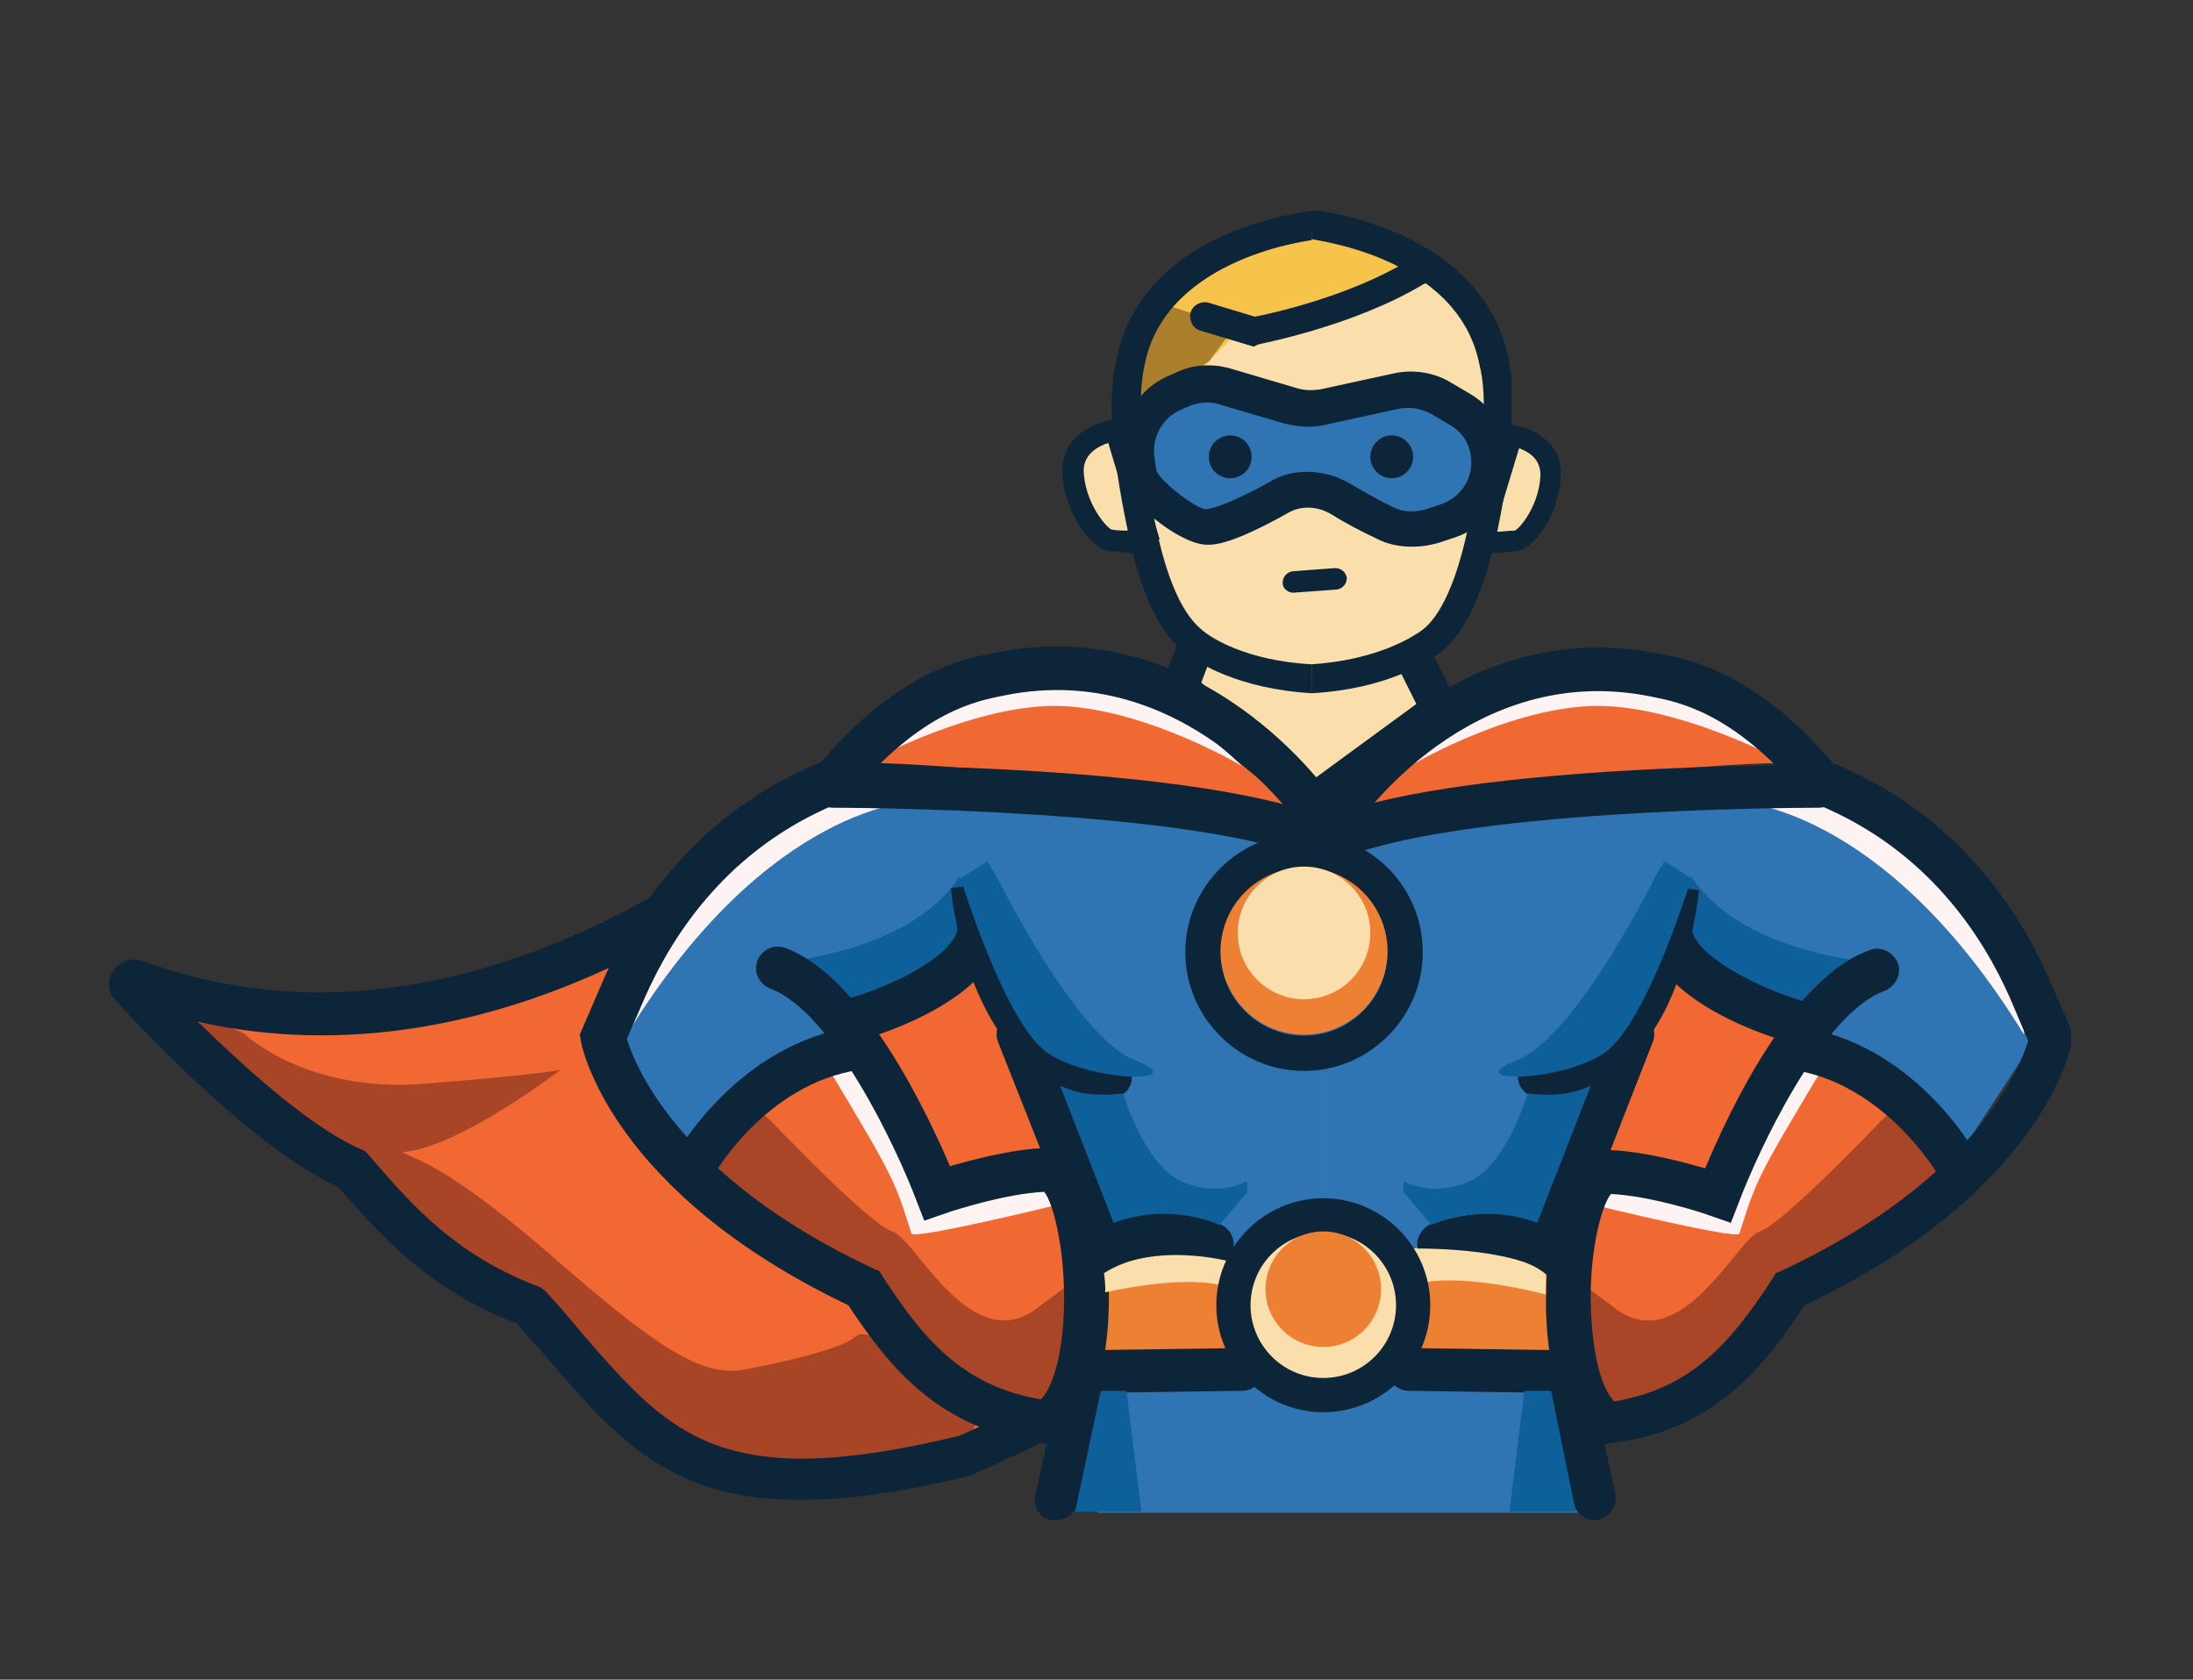 <svg xmlns="http://www.w3.org/2000/svg" xmlns:xlink="http://www.w3.org/1999/xlink" id="Layer_1" x="0px" y="0px" viewBox="0 0 205 157" style="enable-background:new 0 0 205 157;" xml:space="preserve"><rect x="0" y="0" width="205" height="157" fill="#333333" stroke="none"/><style type="text/css">	.st0{opacity:0.48;}	.st1{fill:#E6E6E6;}	.st2{fill:#FFFFFF;}	.st3{fill:#F16832;}	.st4{fill:#A84526;}	.st5{fill:#0D2538;}	.st6{fill:#2F74B3;}	.st7{fill:#FADEAB;}	.st8{clip-path:url(#SVGID_00000086650392587573889760000018400908364789416615_);}	.st9{fill:#ED8033;}	.st10{fill:#2F75B4;}	.st11{fill:#F16932;}	.st12{fill:#A94627;}	.st13{fill:#FDF3F3;}	.st14{fill:#060707;}	.st15{fill:#0D6099;}	.st16{clip-path:url(#SVGID_00000171688254663873965770000002333106939499764383_);}	.st17{fill:#EE8034;}	.st18{fill:#F6C34B;}	.st19{fill:#AC7F2C;}	.st20{clip-path:url(#SVGID_00000004507813697544417530000010528176431908524452_);}	.st21{clip-path:url(#SVGID_00000018217727689401922680000008779606009017147802_);}	.st22{fill:#0E2537;}	.st23{clip-path:url(#SVGID_00000103255430753645739960000013667889412841190539_);}	.st24{clip-path:url(#SVGID_00000094593207050314247820000013008803044477793948_);}	.st25{clip-path:url(#SVGID_00000125589673056444375850000014431235993105006006_);}	.st26{clip-path:url(#SVGID_00000045601130040743464260000006794356309930215833_);}	.st27{clip-path:url(#SVGID_00000169540359431152551950000010763734697819061138_);}	.st28{clip-path:url(#SVGID_00000005240283684887703550000005851833355394378170_);}	.st29{clip-path:url(#SVGID_00000049908050579057500990000015584105840292511904_);}	.st30{clip-path:url(#SVGID_00000152973648970635276630000012859809600750835103_);}	.st31{clip-path:url(#SVGID_00000032631429004786551650000016636230955139943563_);}	.st32{clip-path:url(#SVGID_00000100346698487808235320000018385925118138973573_);}	.st33{clip-path:url(#SVGID_00000144311677188298821820000002800026278011352708_);}	.st34{clip-path:url(#SVGID_00000157997690889780474370000004115343469251008172_);}	.st35{clip-path:url(#SVGID_00000006699307450827093090000006734664237128101821_);}	.st36{clip-path:url(#SVGID_00000145024685631049843830000004731444507452664249_);}	.st37{clip-path:url(#SVGID_00000176041879275994128460000001642262835824186018_);}	.st38{clip-path:url(#SVGID_00000057838682876084986110000009577985123959715734_);}	.st39{opacity:0.79;fill:none;stroke:#666666;stroke-width:0.5;stroke-miterlimit:10;}	.st40{fill:#666666;}	.st41{clip-path:url(#SVGID_00000067198416012098183960000006559880648094381490_);}	.st42{clip-path:url(#SVGID_00000081633446862197204780000010121946133869925286_);}	.st43{clip-path:url(#SVGID_00000124864237384810137970000010216193954970681520_);}	.st44{clip-path:url(#SVGID_00000183942853367180741700000013906251385342260357_);}</style><g>	<g>		<path class="st3" d="M80.9,72.3c0,0-31.9,32.4-67.3,19.4c-0.3-0.1-0.5,0.2-0.3,0.5c2.9,3.2,13.2,13.9,20.4,17c0,0,0.1,0,0.1,0.1   c3.4,3.9,7.8,9.5,16.6,12.7c0,0,0.1,0,0.1,0.1C61.2,134,64.7,142.4,91.2,136c0,0,0,0,0.1,0l7.6-3.5c0,0,0,0,0,0l32.1-8.3   c0,0,0,0,0,0l25.7-2.1c0,0,0.1,0,0.1,0l12.4-8.1c0,0,0.1-0.1,0.1-0.1l9.2-21.9c0-0.1,0-0.3-0.1-0.3l-17.4-14.4   c0,0-0.1-0.1-0.2-0.1l-63.9-4.9l-17.8-0.7"></path>	</g>	<g>		<path class="st4" d="M22.8,96.6c0,0,5.8,5.6,16.9,4.7c11.1-0.9,12.7-1.3,12.7-1.3s-9.5,7.3-14.8,7.7c2.4,1.1,5.4,2.2,14.8,10.4   s13.1,10.3,16.7,10c0,0,9.2-1.6,10.9-3.2c1.8-1.6,11.7,7.3,11.7,7.3l-1.6,3.1c0,0-12.6,6.5-21.2,2.1s-16.7-9.1-23.6-17.5   s-16.7-11.7-16.7-11.7L17.8,97.5l1.2-2.7L22.8,96.6z"></path>	</g>	<g>		<path class="st5" d="M74.8,140.2c-12.2,0-17.1-5.7-23.6-13.2c-0.9-1.1-1.9-2.1-2.9-3.3c-8.4-3.2-12.9-8.5-16.3-12.3l-0.5-0.5   c-7.3-3.4-16.9-13.2-20.7-17.4c-0.7-0.8-0.8-1.9-0.2-2.8c0.6-0.9,1.7-1.2,2.7-0.9c32.2,11.9,62-15.8,65-18.7l0.1-1.7l17.9,0.7   l63.9,4.9c0.5,0,0.9,0.2,1.3,0.5l17.4,14.4c0.8,0.6,1,1.7,0.7,2.7l-9.2,21.9c-0.2,0.4-0.5,0.8-0.9,1l-12.4,8.1   c-0.3,0.2-0.7,0.3-1.1,0.4l-25.6,2.1l-31.8,8.2l-7.6,3.5l-0.2,0.1C84.3,139.5,79.1,140.2,74.8,140.2z M18.5,95.5   c5.2,5.1,11,10.1,15.2,11.9c0.3,0.1,0.6,0.3,0.8,0.6l0.7,0.8c3.3,3.8,7.4,8.5,15,11.4c0.3,0.1,0.6,0.3,0.9,0.6   c1.2,1.3,2.2,2.5,3.2,3.7c8.4,9.7,13.1,15.1,35.4,9.7l7.6-3.5l0.2-0.1l32.2-8.4l0.2,0l25.3-2.1l11.6-7.6l8.5-20.3l-16-13.2   l-63.3-4.9l-14.8-0.6l0.2,0.2c-0.3,0.3-8.3,8.4-20.9,15C46.2,96.2,31.8,98.5,18.5,95.5z M48.8,123.9   C48.8,123.9,48.8,123.9,48.8,123.9C48.8,123.9,48.8,123.9,48.8,123.9z M154.9,120.3C154.9,120.3,154.9,120.3,154.9,120.3   L154.9,120.3z M167.4,112.2C167.4,112.2,167.4,112.2,167.4,112.2L167.4,112.2z M32,111C32,111,32,111,32,111C32,111,32,111,32,111   z M175.9,91C175.9,91,175.9,91,175.9,91L175.9,91z"></path>	</g>	<g>		<rect x="102.6" y="126" class="st6" width="45.9" height="15.4"></rect>	</g>	<g>		<g>			<polygon class="st7" points="111.8,60.4 110.3,64.2 122.6,75 134.5,66.3 132,61.1    "></polygon>		</g>		<g>			<path class="st5" d="M122.5,77.1l-14.2-12.4l2.4-6.1l22.4,0.8l3.6,7.3L122.5,77.1z M112.3,63.8l10.4,9.1l9.7-7.1l-1.5-3l-18-0.6    L112.3,63.8z"></path>		</g>	</g>	<g>		<g id="_x3C_Mirror_Repeat_x3E__00000062167984673891125220000002901139051332937633_">			<g>				<defs>					<rect id="SVGID_00000075152522012169655760000016699086772535239818_" x="54.2" y="60.4" width="69.7" height="81.8"></rect>				</defs>				<clipPath id="SVGID_00000013902952649379033110000009338232561683649189_">					<use xlink:href="#SVGID_00000075152522012169655760000016699086772535239818_" style="overflow:visible;"></use>				</clipPath>				<g style="clip-path:url(#SVGID_00000013902952649379033110000009338232561683649189_);">					<g>						<path class="st9" d="M116.2,127.7h-11.7c-2,0-3.6-1.6-3.6-3.6v-4.7c0-2,1.6-3.6,3.6-3.6h11.7c2,0,3.6,1.6,3.6,3.6v4.7       C119.8,126.1,118.1,127.7,116.2,127.7z"></path>					</g>				</g>				<g style="clip-path:url(#SVGID_00000013902952649379033110000009338232561683649189_);">					<g>						<path class="st10" d="M64.9,108.3c0,0,6.6-8.9,14.5-10.7l-1.4-2.7l14.3-5.2l9.7,25.6l12.1,0.5c0,0,3.9,2.8,9.8,3.8v-40       c0,0-10.1-5.7-30.6-5.8s-19.4-0.5-24,3.8c-4.6,4.3-13,17.6-13,17.6"></path>					</g>				</g>				<g style="clip-path:url(#SVGID_00000013902952649379033110000009338232561683649189_);">					<g>						<path class="st11" d="M65.6,108.5c0,0,9.3-10.1,13.8-10c4.8,8.2,7.3,14.1,7.3,14.1l11.3-3.1c0,0,3.2,8,2.7,11.5       c-0.5,3.5-8.2,4.3-8.2,4.3l-11.7-9.4l-11-6.6l-4-0.6L65.6,108.5z"></path>					</g>				</g>				<g style="clip-path:url(#SVGID_00000013902952649379033110000009338232561683649189_);">					<g>						<path class="st12" d="M71.9,104.6c0,0,9.3,9.8,11.5,10.5c2.2,0.6,7.5,12.3,13.9,6.9c1.4-1,2.4-1.8,2.4-1.8s2.2,11.6-2.2,11.6       c-4.4,0.1-15.1-5.1-16.8-11.4c-4.3-2.2-14.6-10.4-14.6-10.4l-1.2-1.6l4.9-5.3L71.9,104.6z"></path>					</g>				</g>				<g style="clip-path:url(#SVGID_00000013902952649379033110000009338232561683649189_);">					<g>						<path class="st13" d="M77.4,99.8c6.1,10.2,6.2,10.4,7.8,15.5c0.2,0.6,13.3-2.6,13.3-2.6l-0.8-2.1L86.4,113l-6.6-14.3       L77.4,99.8z"></path>					</g>				</g>				<g style="clip-path:url(#SVGID_00000013902952649379033110000009338232561683649189_);">					<g>						<path class="st5" d="M66.7,109.9l-3.5-2c0.2-0.4,5.9-10.3,16.5-11.9l0.6,4C71.6,101.3,66.7,109.8,66.7,109.9z"></path>					</g>				</g>				<g style="clip-path:url(#SVGID_00000013902952649379033110000009338232561683649189_);">					<g>						<path class="st5" d="M102.2,119.9l-8.9-22.5c-0.4-1,0.1-2.2,1.1-2.6c1-0.4,2.2,0.1,2.6,1.1l7.2,18.2c2.1-0.7,5.5-1.3,9.8,0.3       c1,0.4,1.6,1.5,1.2,2.6c-0.4,1-1.5,1.6-2.6,1.2c-5.1-1.8-8.4,0.3-8.4,0.3L102.2,119.9z"></path>					</g>				</g>				<g style="clip-path:url(#SVGID_00000013902952649379033110000009338232561683649189_);">					<g>						<path class="st5" d="M102,130.2c-1.1,0-2-0.9-2-2c0-1.1,0.9-2,2-2l14.1-0.2c0,0,0,0,0,0c1.1,0,2,0.9,2,2c0,1.1-0.9,2-2,2       L102,130.2C102.1,130.2,102,130.2,102,130.2z"></path>					</g>				</g>				<g style="clip-path:url(#SVGID_00000013902952649379033110000009338232561683649189_);">					<g>						<path class="st5" d="M98.7,142.1c-0.1,0-0.3,0-0.4,0c-1.1-0.2-1.8-1.3-1.5-2.4l2.2-10.1c0.2-1.1,1.3-1.8,2.4-1.5       c1.1,0.2,1.8,1.3,1.5,2.4l-2.2,10.1C100.5,141.5,99.6,142.1,98.7,142.1z"></path>					</g>				</g>				<g style="clip-path:url(#SVGID_00000013902952649379033110000009338232561683649189_);">					<g>						<path class="st14" d="M154.8,118.1c-3.6-2.2-6-1.8-6.1-1.8l-0.8-3.9c0.4-0.1,4.1-0.8,9.1,2.3L154.8,118.1z"></path>					</g>				</g>				<g style="clip-path:url(#SVGID_00000013902952649379033110000009338232561683649189_);">					<g>						<path class="st11" d="M80.2,71.3c0,0,12.8-12.8,28-5.3c4.7,2.1,12.4,9.6,12.4,9.6S93.5,71.3,80.2,71.3z"></path>					</g>				</g>				<g style="clip-path:url(#SVGID_00000013902952649379033110000009338232561683649189_);">					<g>						<path class="st11" d="M83.1,71.3c0,0,0.1,0,0.5-0.1c3.2-1.2,17.9-5.9,32.1,1.3c2.3,1.2,3,1.3,3,1.3s-8.3-9.1-21.9-7.9       c-9,1.2-15.8,5.4-15.8,5.4l1.2,0"></path>					</g>				</g>				<g style="clip-path:url(#SVGID_00000013902952649379033110000009338232561683649189_);">					<g>						<path class="st13" d="M80.8,71.3l-0.6,0c0,0,2.5-4.8,13.7-7.2c9.8-2.3,18,3.4,22.1,7.4c0,0,0.1,0.1,0.1,0.1       c0,0-8.7-5.2-16.7-5.6S81,71.3,81,71.3l-0.8,0"></path>					</g>				</g>				<g style="clip-path:url(#SVGID_00000013902952649379033110000009338232561683649189_);">					<g>						<path class="st13" d="M85.7,74.9c0,0-13.8,0.1-27.1,21.8c-0.4-4.3,7-15.8,15-21.8c4.2-2,8.9-1.4,8.9-1.4L85.7,74.9z"></path>					</g>				</g>				<g style="clip-path:url(#SVGID_00000013902952649379033110000009338232561683649189_);">					<g>						<path class="st5" d="M123.9,80.7c-0.3,0-0.6-0.1-0.8-0.2c-11.2-5-44.9-5-45.2-5c0,0,0,0,0,0c-1.1,0-2-0.9-2-2c0-1.1,0.9-2,2-2       c1.4,0,34.9-0.1,46.9,5.3c1,0.5,1.5,1.6,1,2.7C125.4,80.2,124.7,80.7,123.9,80.7z"></path>					</g>				</g>				<g style="clip-path:url(#SVGID_00000013902952649379033110000009338232561683649189_);">					<g>						<path class="st15" d="M74,89.8c0,0,11.4-1.1,15.7-7.9c1.6,3.2,5.9,11.3-11.6,13.1C74,89.8,74,89.8,74,89.8z"></path>					</g>				</g>				<g style="clip-path:url(#SVGID_00000013902952649379033110000009338232561683649189_);">					<g>						<path class="st5" d="M103.9,102.6C103.9,102.6,103.8,102.6,103.9,102.6C96.7,102.3,93,96.9,91,91.8c-3.4,3.2-9,5-10.5,5.4       c-1.1,0.3-2.2-0.3-2.5-1.4c-0.3-1.1,0.3-2.2,1.4-2.5c3.9-1.1,9.5-3.8,10.1-6.4l-0.1-0.7c-0.4-1.8-0.5-3-0.5-3.2l4-0.5l0.4,2.7       c0.9,4.4,3.4,13,10.6,13.2c1.1,0,2,1,1.9,2.1C105.9,101.7,105,102.6,103.9,102.6z"></path>					</g>				</g>				<g style="clip-path:url(#SVGID_00000013902952649379033110000009338232561683649189_);">					<g>						<path class="st5" d="M98.1,135l-0.7-0.1c-9.6-1.3-14.2-7-18.1-12.9c-22.2-10.6-24.9-24.1-25-24.7l-0.1-0.6l2.2-5.1       c2.9-6.7,8.8-15.6,20.2-20.3c0,0,0,0,0.1,0c7.4-8.7,13.7-9.8,16.4-10.3c19.4-3.9,31.2,13.2,31.7,13.9c0.6,0.9,0.4,2.2-0.5,2.8       c-0.9,0.6-2.2,0.4-2.8-0.5l0,0c-0.4-0.6-10.8-15.6-27.6-12.2c-2.5,0.5-7.7,1.4-14.3,9.3l-0.2,0.2l-0.3,0.2       c-0.2,0.1-0.4,0.2-0.8,0.4c-10.2,4.2-15.4,12.2-18,18.1l-1.7,3.9c0.7,2.4,4.9,13,23.1,21.5l0.5,0.2l0.3,0.5       c4.2,6.5,7.9,10.3,14.8,11.5c0.9-0.9,1.8-3.2,2.1-7.2c0.4-6-0.9-11.2-1.8-12.2c-3.8,0.2-8.5,1.8-8.6,1.8l-2.6,0.9l-0.7-1.8       c-1.8-4.8-7.8-17.7-13.7-19.9c-1-0.4-1.6-1.5-1.2-2.6c0.4-1,1.5-1.6,2.6-1.2c7.3,2.7,13.3,15.5,15.4,20.4       c1.8-0.5,5.7-1.6,9-1.7c0.1,0,0.1,0,0.2,0c2.1,0,3.6,1.8,4.6,5.3c1.7,6,1.9,18.9-3.6,21.9L98.1,135z"></path>					</g>				</g>				<g style="clip-path:url(#SVGID_00000013902952649379033110000009338232561683649189_);">					<g>						<path class="st15" d="M93.1,81.8c0,0,7.4,15.1,13,17.3s-4.1,2.1-8.2-0.7c-4-2.8-8.1-16.3-8.1-16.3l2.5-1.6L93.1,81.8z"></path>					</g>				</g>				<g style="clip-path:url(#SVGID_00000013902952649379033110000009338232561683649189_);">					<g>						<path class="st15" d="M105,102.2c0,0,1.9,6.6,5.4,8.2c3.5,1.6,6.2,0,6.2,0v1l-2.6,3.1c0,0-4.5-2.2-9.9-0.2l-5-12.8       C99.2,101.5,101,102.7,105,102.2C105,102.2,105,102.2,105,102.2z"></path>					</g>				</g>				<g style="clip-path:url(#SVGID_00000013902952649379033110000009338232561683649189_);">					<g>						<polygon class="st15" points="105.3,130 106.7,141.3 100.5,141.3 102.9,130       "></polygon>					</g>				</g>			</g>		</g>		<g id="_x3C_Mirror_Repeat_x3E__00000162328895615424654500000001201738030954439855_">			<g>				<defs>					<rect id="SVGID_00000135690490385568569480000005122353241729636492_" x="123.9" y="60.4" width="69.7" height="81.8"></rect>				</defs>				<clipPath id="SVGID_00000121246413516644300860000016192767256445820049_">					<use xlink:href="#SVGID_00000135690490385568569480000005122353241729636492_" style="overflow:visible;"></use>				</clipPath>				<g style="clip-path:url(#SVGID_00000121246413516644300860000016192767256445820049_);">					<g>						<path class="st9" d="M131.7,127.7h11.7c2,0,3.6-1.6,3.6-3.6v-4.7c0-2-1.6-3.6-3.6-3.6h-11.7c-2,0-3.6,1.6-3.6,3.6v4.7       C128.1,126.1,129.7,127.7,131.7,127.7z"></path>					</g>				</g>				<g style="clip-path:url(#SVGID_00000121246413516644300860000016192767256445820049_);">					<g>						<path class="st10" d="M182.9,108.3c0,0-6.6-8.9-14.5-10.7l1.4-2.7l-14.3-5.2l-9.7,25.6l-12.1,0.5c0,0-3.9,2.8-9.8,3.8v-40       c0,0,10.1-5.7,30.6-5.8s19.4-0.5,24,3.8s13,17.6,13,17.6"></path>					</g>				</g>				<g style="clip-path:url(#SVGID_00000121246413516644300860000016192767256445820049_);">					<g>						<path class="st11" d="M182.2,108.5c0,0-9.3-10.1-13.8-10c-4.8,8.2-7.3,14.1-7.3,14.1l-11.3-3.1c0,0-3.2,8-2.7,11.5       c0.5,3.5,8.2,4.3,8.2,4.3l11.7-9.4l11-6.6l4-0.6L182.2,108.5z"></path>					</g>				</g>				<g style="clip-path:url(#SVGID_00000121246413516644300860000016192767256445820049_);">					<g>						<path class="st12" d="M176,104.6c0,0-9.3,9.8-11.5,10.5s-7.5,12.3-13.9,6.9c-1.4-1-2.4-1.8-2.4-1.8s-2.2,11.6,2.2,11.6       c4.4,0.1,15.1-5.1,16.8-11.4c4.3-2.2,14.6-10.4,14.6-10.4l1.2-1.6L178,103L176,104.6z"></path>					</g>				</g>				<g style="clip-path:url(#SVGID_00000121246413516644300860000016192767256445820049_);">					<g>						<path class="st13" d="M170.4,99.8c-6.1,10.2-6.2,10.4-7.8,15.5c-0.2,0.6-13.3-2.6-13.3-2.6l0.8-2.1l11.3,2.4l6.6-14.3       L170.4,99.8z"></path>					</g>				</g>				<g style="clip-path:url(#SVGID_00000121246413516644300860000016192767256445820049_);">					<g>						<path class="st5" d="M181.2,109.9c0-0.1-5-8.6-13.6-9.9l0.6-4c10.6,1.5,16.3,11.4,16.5,11.9L181.2,109.9z"></path>					</g>				</g>				<g style="clip-path:url(#SVGID_00000121246413516644300860000016192767256445820049_);">					<g>						<path class="st5" d="M145.7,119.9l-2.1-1.4c-0.1-0.1-3.4-2.1-8.4-0.3c-1,0.4-2.2-0.2-2.6-1.2c-0.4-1,0.2-2.2,1.2-2.6       c4.3-1.5,7.7-1,9.8-0.3l7.2-18.2c0.4-1,1.6-1.5,2.6-1.1c1,0.4,1.5,1.6,1.1,2.6L145.7,119.9z"></path>					</g>				</g>				<g style="clip-path:url(#SVGID_00000121246413516644300860000016192767256445820049_);">					<g>						<path class="st5" d="M145.8,130.2C145.8,130.2,145.8,130.2,145.8,130.2l-14.1-0.2c-1.1,0-2-0.9-2-2c0-1.1,0.9-2,2-2       c0,0,0,0,0,0l14.1,0.2c1.1,0,2,0.9,2,2C147.8,129.3,146.9,130.2,145.8,130.2z"></path>					</g>				</g>				<g style="clip-path:url(#SVGID_00000121246413516644300860000016192767256445820049_);">					<g>						<path class="st5" d="M149.1,142.1c-0.9,0-1.8-0.6-2-1.6l-2.2-10.1c-0.2-1.1,0.5-2.2,1.5-2.4c1.1-0.2,2.2,0.5,2.4,1.5l2.2,10.1       c0.2,1.1-0.5,2.2-1.5,2.4C149.4,142.1,149.3,142.1,149.1,142.1z"></path>					</g>				</g>				<g style="clip-path:url(#SVGID_00000121246413516644300860000016192767256445820049_);">					<g>						<path class="st14" d="M93,118.1l-2.1-3.4c5-3.1,8.7-2.4,9.1-2.3l-0.4,2l-0.4,2C99,116.4,96.6,115.9,93,118.1z"></path>					</g>				</g>				<g style="clip-path:url(#SVGID_00000121246413516644300860000016192767256445820049_);">					<g>						<path class="st11" d="M167.6,71.3c0,0-12.8-12.8-28-5.3c-4.7,2.1-12.4,9.6-12.4,9.6S154.4,71.3,167.6,71.3z"></path>					</g>				</g>				<g style="clip-path:url(#SVGID_00000121246413516644300860000016192767256445820049_);">					<g>						<path class="st11" d="M164.7,71.3c0,0-0.1,0-0.5-0.1c-3.2-1.2-17.9-5.9-32.1,1.3c-2.3,1.2-3,1.3-3,1.3s8.3-9.1,21.9-7.9       c9,1.2,15.8,5.4,15.8,5.4l-1.2,0"></path>					</g>				</g>				<g style="clip-path:url(#SVGID_00000121246413516644300860000016192767256445820049_);">					<g>						<path class="st13" d="M167.1,71.3l0.6,0c0,0-2.5-4.8-13.7-7.2c-9.8-2.3-18,3.4-22.1,7.4c0,0-0.1,0.1-0.1,0.1       c0,0,8.7-5.2,16.7-5.6s18.5,5.3,18.5,5.3l0.8,0"></path>					</g>				</g>				<g style="clip-path:url(#SVGID_00000121246413516644300860000016192767256445820049_);">					<g>						<path class="st13" d="M162.1,74.9c0,0,13.8,0.1,27.1,21.8c0.4-4.3-7-15.8-15-21.8c-4.2-2-8.9-1.4-8.9-1.4L162.1,74.9z"></path>					</g>				</g>				<g style="clip-path:url(#SVGID_00000121246413516644300860000016192767256445820049_);">					<g>						<path class="st5" d="M123.9,80.7c-0.8,0-1.5-0.4-1.8-1.2c-0.5-1,0-2.2,1-2.7c11.9-5.4,45.5-5.3,46.9-5.3c1.1,0,2,0.9,2,2       c0,1.1-0.9,2-2,2c0,0,0,0-0.1,0c-2.1,0-34.3,0.1-45.1,5C124.5,80.6,124.2,80.7,123.9,80.7z"></path>					</g>				</g>				<g style="clip-path:url(#SVGID_00000121246413516644300860000016192767256445820049_);">					<g>						<path class="st15" d="M173.8,89.8c0,0-11.4-1.1-15.7-7.9c-1.6,3.2-5.9,11.3,11.6,13.1C173.8,89.8,173.8,89.8,173.8,89.8z"></path>					</g>				</g>				<g style="clip-path:url(#SVGID_00000121246413516644300860000016192767256445820049_);">					<g>						<path class="st5" d="M143.9,102.6c-1.1,0-2-0.9-2-1.9c0-1.1,0.8-2,1.9-2.1c7.2-0.3,9.7-8.8,10.6-13.2l0.4-2.7l4,0.5       c0,0.2-0.1,1.4-0.5,3.2l-0.1,0.7c0.7,2.5,6.4,5.3,10.1,6.4c1.1,0.3,1.7,1.4,1.4,2.5c-0.3,1.1-1.4,1.7-2.5,1.4       c-1.5-0.4-7.1-2.2-10.5-5.4C154.9,96.9,151.1,102.3,143.9,102.6C144,102.6,144,102.6,143.9,102.6z"></path>					</g>				</g>				<g style="clip-path:url(#SVGID_00000121246413516644300860000016192767256445820049_);">					<g>						<path class="st5" d="M149.8,135l-0.6-0.3c-5.6-3-5.3-15.9-3.6-21.9c1-3.6,2.6-5.4,4.8-5.3c3.3,0.1,7.2,1.2,9,1.7       c2.1-5,8-17.8,15.4-20.4c1-0.4,2.2,0.2,2.6,1.2c0.4,1-0.2,2.2-1.2,2.6c-5.9,2.1-11.9,15.1-13.7,19.9l-0.7,1.8l-2.6-0.9       c0,0-4.8-1.6-8.6-1.8c-0.9,1-2.3,6.1-1.8,12.2c0.3,4,1.2,6.3,2.1,7.2c6.9-1.2,10.6-5,14.8-11.5l0.3-0.5l0.5-0.2       c18.2-8.5,22.3-19,23.1-21.5l-1.7-4c-2.6-5.9-7.8-13.9-18-18.1c-0.4-0.2-0.6-0.3-0.8-0.4l-0.3-0.2l-0.2-0.2       c-6.6-7.9-11.8-8.8-14.3-9.3c-16.8-3.4-27.2,11.6-27.6,12.2c-0.6,0.9-1.9,1.2-2.8,0.5c-0.9-0.6-1.2-1.9-0.5-2.8       c0.5-0.7,12.3-17.8,31.7-13.9c2.6,0.5,8.9,1.6,16.3,10.3c0,0,0,0,0.1,0c11.4,4.7,17.2,13.6,20.1,20.2l2.2,5.1l-0.1,0.6       c-0.1,0.6-2.7,14.1-25,24.7c-3.9,5.9-8.5,11.7-18.1,12.9L149.8,135z"></path>					</g>				</g>				<g style="clip-path:url(#SVGID_00000121246413516644300860000016192767256445820049_);">					<g>						<path class="st15" d="M154.8,81.8c0,0-7.4,15.1-13,17.3s4.1,2.1,8.2-0.7c4-2.8,8.1-16.3,8.1-16.3l-2.5-1.6L154.8,81.8z"></path>					</g>				</g>				<g style="clip-path:url(#SVGID_00000121246413516644300860000016192767256445820049_);">					<g>						<path class="st15" d="M142.8,102.2c0,0-1.9,6.6-5.4,8.2c-3.5,1.6-6.2,0-6.2,0v1l2.6,3.1c0,0,4.5-2.2,9.9-0.2l5-12.8       C148.6,101.5,146.8,102.7,142.8,102.2C142.9,102.2,142.8,102.2,142.8,102.2z"></path>					</g>				</g>				<g style="clip-path:url(#SVGID_00000121246413516644300860000016192767256445820049_);">					<g>						<polygon class="st15" points="142.5,130 141.1,141.3 147.3,141.3 145,130       "></polygon>					</g>				</g>			</g>		</g>	</g>	<g>		<path class="st5" d="M121.9,100.1c-6.1,0-11.1-5-11.1-11.1c0-6.1,5-11.1,11.1-11.1S133,82.8,133,89   C133,95.1,128,100.1,121.9,100.1z M121.9,81.2c-4.3,0-7.8,3.5-7.8,7.8s3.5,7.8,7.8,7.8s7.8-3.5,7.8-7.8S126.2,81.2,121.9,81.2z"></path>	</g>	<g>		<circle class="st17" cx="121.9" cy="88.9" r="7.8"></circle>	</g>	<g>		<circle class="st7" cx="121.9" cy="87.2" r="6.2"></circle>	</g>	<g>		<g>			<path class="st7" d="M107.1,31.6c0,0,5.2-11.8,15.2-9.7s14.3,4.5,15.8,8.3s0.2,17.3,0.2,17.3L134.8,59L122,63.7    c0,0-10.7-2.4-12.1-5c-1.3-2.5-2.8-8.7-2.8-8.7l-1.8-16.8L107.1,31.6z"></path>		</g>	</g>	<g>		<g>			<path class="st18" d="M112.1,34.7l3.9-4l7.9-1.8l8.4-4.1c0,0-11.8-7.6-22.1,0.6c-3.6,3.8-5,9.3-5,10.3c0,1,0.4,1.9,0.4,1.9    L112.1,34.7z"></path>		</g>	</g>	<g>		<g>			<polygon class="st19" points="115,31.1 113,33.8 106.7,37.6 106.3,34.6 106.5,30.1 108.7,28.4 113,29.8    "></polygon>		</g>	</g>	<g>		<g>			<path class="st7" d="M104.3,40.3c0,0-4.1,0.4-4,3.8c0.1,3.4,2.5,6.3,3.5,6.4c0.9,0.1,2.1,0.2,2.1,0.2l1.4-0.7L104.3,40.3z"></path>		</g>		<g>			<path class="st5" d="M106.1,51.7l-0.3,0c0,0-1.2-0.1-2.1-0.2c-1.6-0.1-4.3-3.6-4.4-7.4c-0.1-3.4,3.2-4.7,4.9-4.9l0.8-0.1    l3.4,11.3L106.1,51.7z M103.9,49.5c0.6,0.1,1.3,0.1,1.7,0.1l0.4-0.2l-2.4-8c-0.9,0.3-2.3,1-2.3,2.6    C101.4,46.9,103.3,49.2,103.9,49.5z M104,49.5L104,49.5L104,49.5z"></path>		</g>	</g>	<g>		<g>			<path class="st7" d="M141.2,40.7c0,0,3.8,0.4,3.7,3.7c-0.1,3.3-2.4,6.1-3.2,6.1c-0.9,0.1-1.9,0.2-1.9,0.2l-1.3-0.7L141.2,40.7z"></path>		</g>		<g>			<path class="st5" d="M139.6,51.7l-2.3-1.2l3.2-10.9l0.8,0.1c1.6,0.2,4.7,1.4,4.6,4.7c-0.1,3.7-2.6,7-4.1,7.1    c-0.9,0.1-1.9,0.2-1.9,0.2L139.6,51.7z M139.7,49.5l0.3,0.2c0.4,0,1-0.1,1.6-0.1c0.6-0.3,2.3-2.5,2.4-5.2c0-1.6-1.2-2.2-2-2.5    L139.7,49.5z M141.5,49.5L141.5,49.5L141.5,49.5z"></path>		</g>	</g>	<g>		<g>			<path class="st6" d="M106.5,40.3c0,0,2.9-4.9,8.1-4.2c5.2,0.8,7.5,2.6,7.5,2.6l10.7-2.2l4.8,3.8l1.4,6.5l-7.9,2.5    c0,0-3.7-1.7-4.2-2.2c-0.6-0.5-3.6-1.9-3.6-1.9s-3,1.5-3.9,1.6c-0.9,0.1-7.4,2.5-7.4,2.5s-4.5-2.6-4.6-2.9    c-0.1-0.3-0.9-4.2-0.9-4.6S106.5,40.3,106.5,40.3z"></path>		</g>	</g>	<g>		<g id="_x3C_Mirror_Repeat_x3E__00000124121477045069144920000010956458328508334524_">			<g>				<defs>					<rect id="SVGID_00000040555774674554304630000006589774405403623327_" x="103.9" y="19.7" width="18.7" height="45.1"></rect>				</defs>				<clipPath id="SVGID_00000031891974478625830380000017530802903583819443_">					<use xlink:href="#SVGID_00000040555774674554304630000006589774405403623327_" style="overflow:visible;"></use>				</clipPath>				<g style="clip-path:url(#SVGID_00000031891974478625830380000017530802903583819443_);">					<path class="st5" d="M122.7,64.8c-7-0.4-10.8-2.9-11.8-3.7c-1.6-1.2-3.9-3.7-5.5-11.6c-1.5-7.2-1.9-12.5-1-16      c2.4-12.1,17.7-13.7,18.3-13.8l0.3,2.7c-0.1,0-14,1.5-16,11.7c-0.7,3.2-0.4,8.2,1,14.9c1.6,7.8,3.8,9.4,4.5,10      c0.6,0.5,3.9,2.8,10.3,3.1L122.7,64.8z"></path>				</g>			</g>		</g>		<g id="_x3C_Mirror_Repeat_x3E__00000163043425806670982180000017297416794743158683_">			<g>				<defs>					<rect id="SVGID_00000162343157123884105190000001427243181232730025_" x="122.6" y="19.7" width="18.7" height="45.1"></rect>				</defs>				<clipPath id="SVGID_00000120525843475737032190000011800169506775299002_">					<use xlink:href="#SVGID_00000162343157123884105190000001427243181232730025_" style="overflow:visible;"></use>				</clipPath>				<g style="clip-path:url(#SVGID_00000120525843475737032190000011800169506775299002_);">					<path class="st5" d="M122.6,64.8l-0.1-2.7c6.4-0.4,9.7-2.7,10.3-3.1c0.7-0.5,2.9-2.2,4.5-10c1.4-6.8,1.8-11.8,1-14.9      c-2-10.3-15.9-11.7-16-11.8l0.3-2.7c0.6,0.1,15.9,1.7,18.4,13.9c0.8,3.5,0.5,8.7-1,16c-1.7,7.8-3.9,10.4-5.5,11.6      C133.4,61.9,129.6,64.4,122.6,64.8z"></path>				</g>			</g>		</g>	</g>	<g>		<g>			<path class="st5" d="M117.2,32.4l-5-1.5c-0.7-0.2-1.1-1-0.9-1.7c0.2-0.7,1-1.1,1.7-0.9l4.3,1.3c1.6-0.3,8.8-1.9,14.3-5.2l0.1-0.1    l1.2-0.6c0.7-0.3,1.5,0,1.8,0.6c0.3,0.7,0,1.5-0.6,1.8l-1.1,0.5c-6.5,3.9-15.1,5.5-15.4,5.6L117.2,32.4z"></path>		</g>	</g>	<g>		<g>			<path class="st5" d="M132,51.1c-1.1,0-2.2-0.2-3.2-0.7c-1.7-0.8-3.2-1.6-4.3-2.3c-1.3-0.8-2.9-0.9-4.2-0.1c-5,2.8-6.8,3-7.7,2.9    c-2.5-0.2-7.5-4.1-7.7-6.6c0-0.3-0.1-0.8-0.1-1.3c-0.4-3.3,1.4-6.6,4.5-7.9l0.9-0.4c1.6-0.7,3.4-0.7,5-0.2l6.1,1.8    c0.7,0.2,1.4,0.2,2.1,0.1l6.9-1.5c1.8-0.4,3.8-0.1,5.4,0.9l1.7,1c2.6,1.5,4,4.5,3.6,7.5c-0.4,2.7-2.3,5-4.9,5.9l-1.5,0.5    C133.6,51,132.8,51.1,132,51.1z M122.2,44.1c1.4,0,2.8,0.4,4,1.1c1,0.6,2.4,1.4,4,2.2c1,0.5,2.1,0.5,3.1,0.2l1.5-0.5    c1.4-0.5,2.5-1.8,2.7-3.3c0.2-1.7-0.5-3.3-2-4.1l-1.7-1c-0.9-0.5-1.9-0.7-3-0.5l-6.9,1.5c-1.2,0.3-2.5,0.2-3.8-0.1l-6.1-1.8    c-0.9-0.3-1.9-0.2-2.7,0.1l-0.9,0.4c-1.7,0.7-2.7,2.5-2.5,4.3c0.1,0.5,0.1,1,0.2,1.4c0.4,1,3.6,3.5,4.6,3.6c0.1,0,1.3,0,5.9-2.5    C119.7,44.4,120.9,44.1,122.2,44.1z"></path>		</g>	</g>	<g>		<g>			<circle class="st5" cx="115" cy="42.7" r="2"></circle>		</g>	</g>	<g>		<g>			<circle class="st5" cx="130.1" cy="42.7" r="2"></circle>		</g>	</g>	<g>		<path class="st7" d="M103.3,120.8c0,0,6.8-1.6,10.7-0.7c1.9-2.8,0.9-2.2,0.9-2.2s-7-1.9-11.7,1.1   C103.4,120.5,103.3,120.8,103.3,120.8z"></path>	</g>	<g>		<path class="st7" d="M144.5,121c0,0-7.7-2.1-12-1c-0.7-1.9-0.6-3.3-0.6-3.3s9.7-0.2,12.6,2.4C144.5,120.7,144.5,121,144.5,121z"></path>	</g>	<g>		<path class="st5" d="M123.7,132c-5.5,0-10-4.5-10-10c0-5.5,4.5-10,10-10s10,4.5,10,10C133.7,127.6,129.2,132,123.7,132z    M123.7,115.4c-3.7,0-6.6,3-6.6,6.6s3,6.6,6.6,6.6s6.6-3,6.6-6.6S127.4,115.4,123.7,115.4z"></path>	</g>	<g>		<circle class="st7" cx="123.7" cy="122" r="6.8"></circle>	</g>	<g>		<circle class="st17" cx="123.7" cy="120.5" r="5.4"></circle>	</g>	<g>		<g>			<path class="st5" d="M120.9,55.4c-0.5,0-1-0.4-1-0.9c0-0.6,0.4-1,0.9-1.1l4-0.3c0.6,0,1,0.4,1.1,0.9c0,0.6-0.4,1-0.9,1.1    L120.9,55.4C121,55.4,121,55.4,120.9,55.4z"></path>		</g>	</g></g></svg>